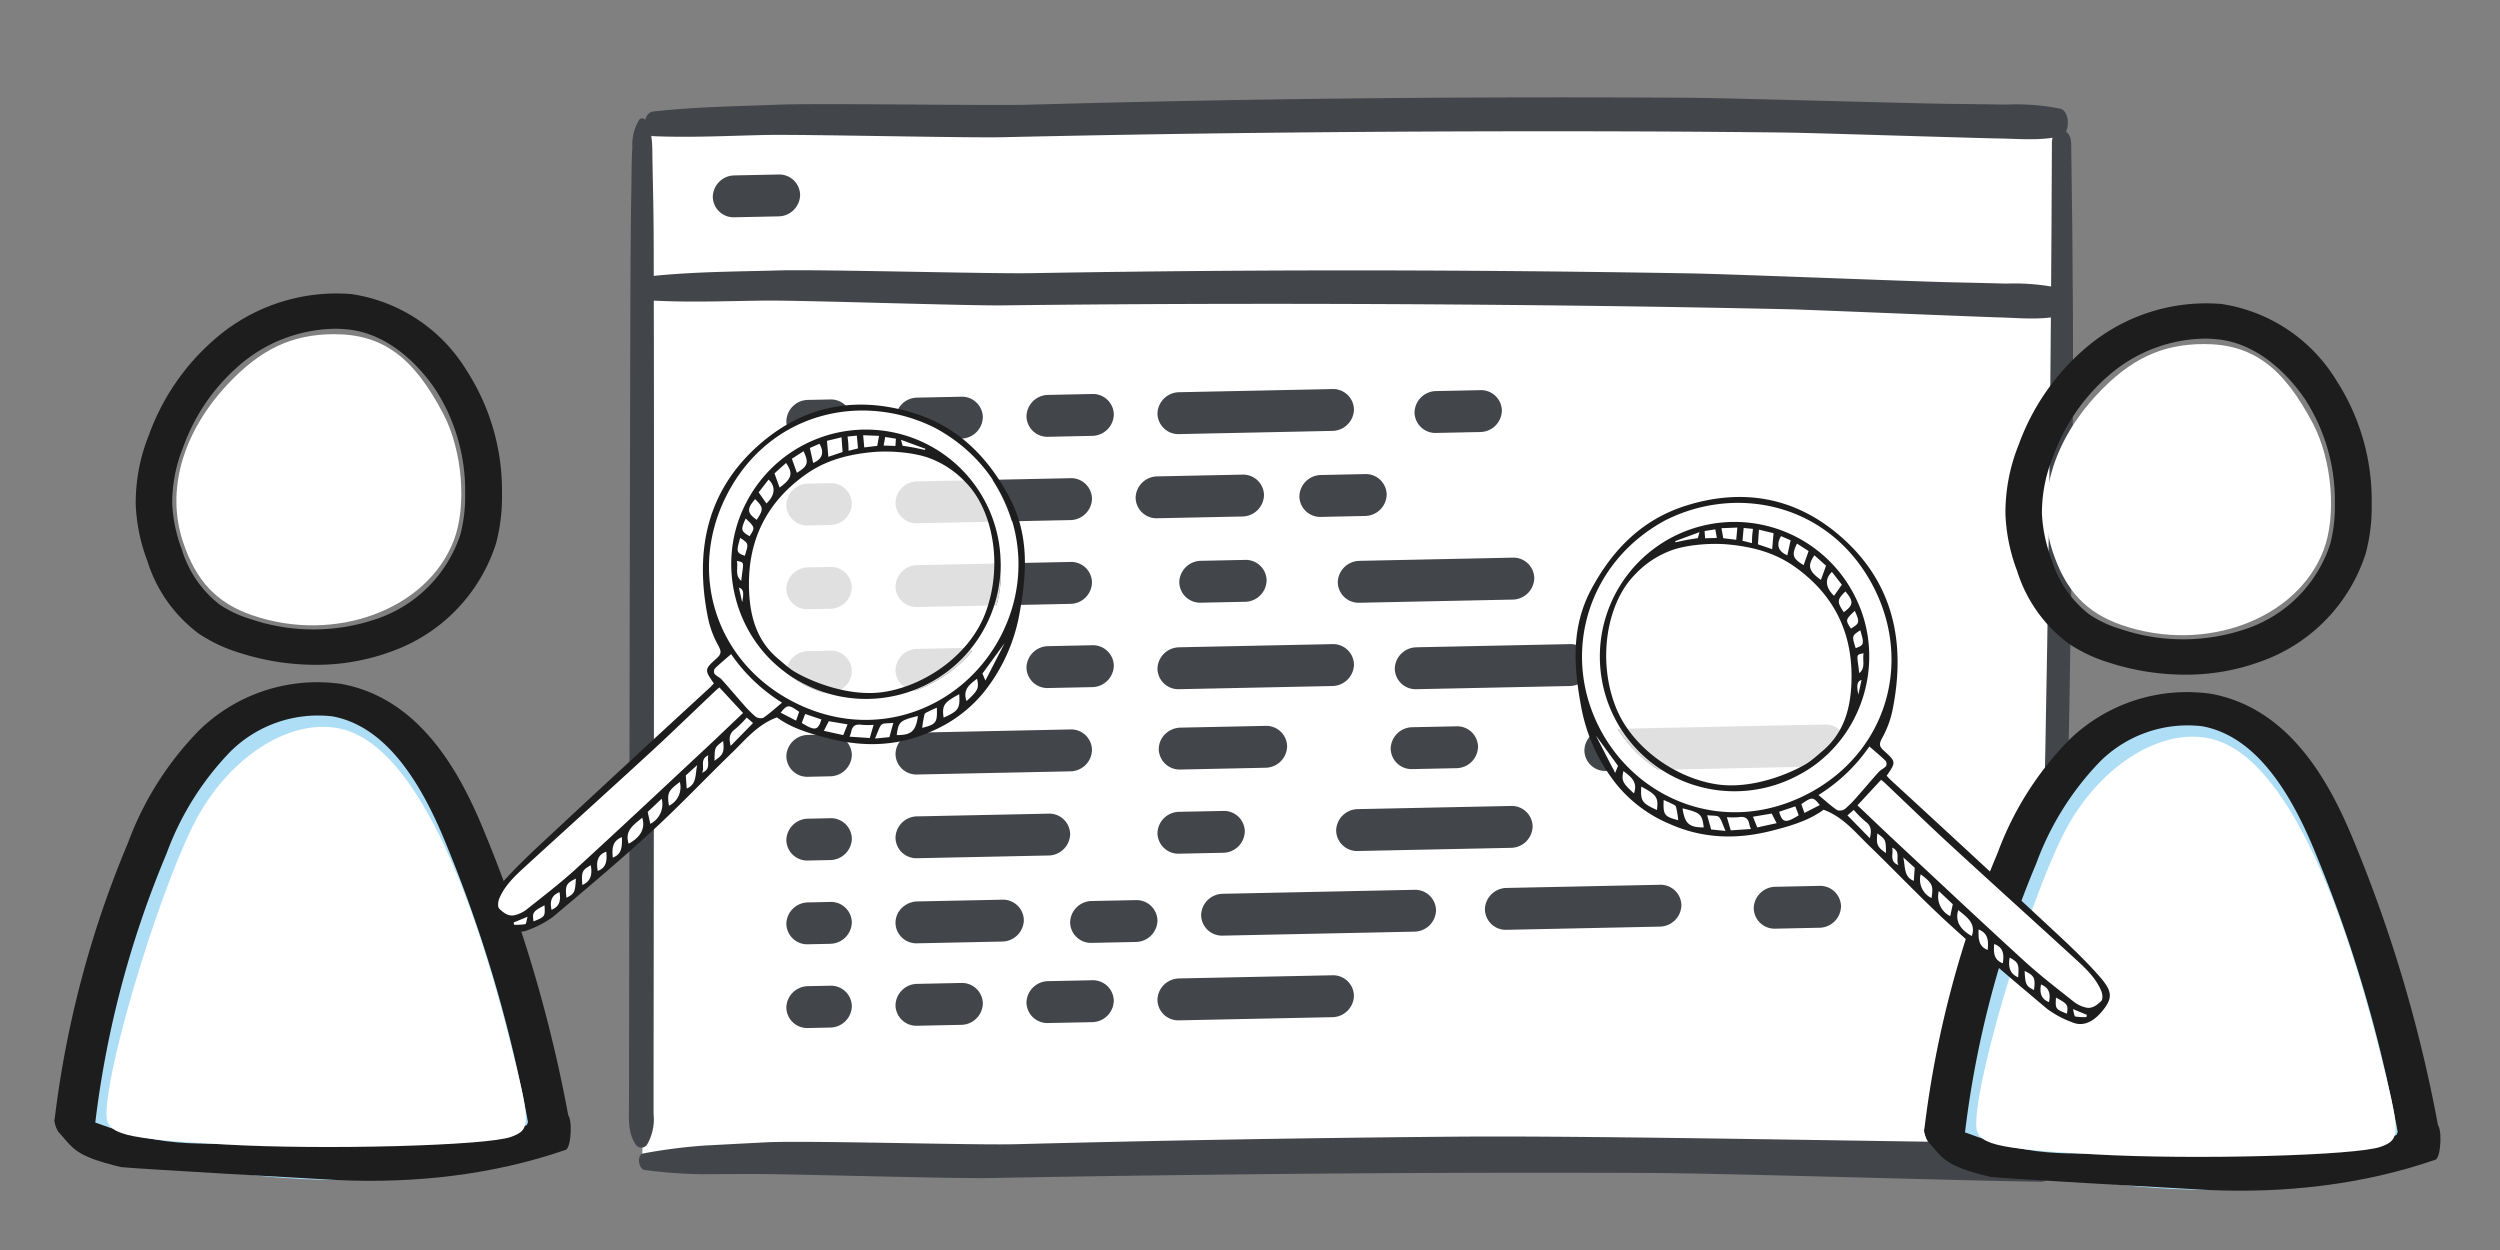 <?xml version="1.0" encoding="UTF-8" standalone="no"?>
<!-- Created with Inkscape (http://www.inkscape.org/) -->

<svg
   width="80mm"
   height="40mm"
   viewBox="0 0 80 40"
   version="1.1"
   id="svg1"
   xml:space="preserve"
   inkscape:version="1.3.2 (091e20e, 2023-11-25, custom)"
   sodipodi:docname="Verschiedene-Perspektiven-weiss.svg"
   xmlns:inkscape="http://www.inkscape.org/namespaces/inkscape"
   xmlns:sodipodi="http://sodipodi.sourceforge.net/DTD/sodipodi-0.dtd"
   xmlns="http://www.w3.org/2000/svg"
   xmlns:svg="http://www.w3.org/2000/svg"><rect x="0" y="0" width="80" height="40" fill="#808080" stroke="none"/><sodipodi:namedview
     id="namedview1"
     pagecolor="#ffffff"
     bordercolor="#666666"
     borderopacity="1.0"
     inkscape:showpageshadow="2"
     inkscape:pageopacity="0.0"
     inkscape:pagecheckerboard="0"
     inkscape:deskcolor="#d1d1d1"
     inkscape:document-units="mm"
     inkscape:zoom="1.9580948"
     inkscape:cx="329.91252"
     inkscape:cy="193.30014"
     inkscape:window-width="2560"
     inkscape:window-height="1334"
     inkscape:window-x="-11"
     inkscape:window-y="-11"
     inkscape:window-maximized="1"
     inkscape:current-layer="layer1" /><defs
     id="defs1"><linearGradient
       id="linear-gradient"
       x1="-0.094"
       y1="0.201"
       x2="0.677"
       y2="0.767"
       gradientUnits="objectBoundingBox"><stop
         offset="0"
         stop-color="#38b6ff"
         id="stop163" /><stop
         offset="1"
         stop-color="#009df8"
         stop-opacity="0"
         id="stop165" /></linearGradient></defs><g
     inkscape:label="Ebene 1"
     inkscape:groupmode="layer"
     id="layer1"><path
       id="Pfad_210351"
       data-name="Pfad 210351"
       d="m 134.285,94.039 c -0.011,0.105 -0.102,0.124 -0.196,0.137 -0.105,0.016 -0.15,-0.048 -0.143,-0.142 A 0.194,0.194 0 0 1 134.155,93.848 c 0.077,0.005 0.132,0.081 0.129,0.192"
       fill="#ff7b2c"
       style="stroke-width:0.384" /><g
       id="g2"><path
         id="Pfad_48713"
         data-name="Pfad 48713"
         d="m 20.648,4.262 c -0.05,1.66 -0.038,30.931 -0.096,32.835 15.15,0.043 30.16,0.017 45.263,-0.047 0,-1.717 -0.039,-31.656 -0.039,-33.051 z"
         fill="#ffffff"
         style="stroke-width:0.265" /><path
         id="Pfad_48714"
         data-name="Pfad 48714"
         d="m 20.648,4.041 c -0.05,0.272 -0.038,5.065 -0.096,5.376 15.15,0.007 30.16,0.003 45.263,-0.008 0,-0.281 -0.039,-5.183 -0.039,-5.412 z"
         fill="#b9ddf5"
         style="stroke-width:0.265;fill:#ffffff;fill-opacity:1" /><path
         id="Pfad_48716"
         data-name="Pfad 48716"
         d="m 20.905,9.619 c 1.183,0.062 2.365,0.014 3.547,0 1.182,-0.014 6.436,0.166 7.618,0.153 q 3.516,-0.042 7.033,-0.048 7.066,-0.013 14.135,0.096 1.997,0.033 3.995,0.076 c 0.655,0.015 6.059,0.243 6.714,0.26 0.664,0.017 1.335,0.094 1.989,-0.05 0.307,-0.067 0.316,-0.794 0,-0.881 A 7.137,7.137 0 0 0 64.202,9.075 Q 63.314,9.052 62.426,9.033 C 61.243,9.007 55.31,8.769 54.127,8.749 q -3.519,-0.061 -7.038,-0.084 -7.068,-0.046 -14.132,0.077 c -1.331,0.021 -6.731,-0.126 -8.062,-0.088 -1.33,0.038 -2.665,0.039 -3.99,0.176 -0.353,0.037 -0.37,0.767 0,0.789"
         fill="#42454a"
         style="stroke-width:0.265" /><path
         id="Pfad_48715"
         data-name="Pfad 48715"
         d="m 20.908,4.358 c 1.183,0.049 2.365,-0.011 3.547,-0.038 1.182,-0.027 6.437,0.097 7.62,0.071 q 3.516,-0.079 7.032,-0.125 7.064,-0.089 14.135,-0.057 1.997,0.011 3.995,0.034 c 0.655,0.008 6.062,0.178 6.717,0.188 0.664,0.01 1.336,0.079 1.988,-0.071 0.307,-0.071 0.307,-0.798 -0.009,-0.881 A 7.134,7.134 0 0 0 64.196,3.347 Q 63.308,3.333 62.42,3.324 C 61.237,3.311 55.303,3.137 54.118,3.129 q -3.519,-0.022 -7.038,-0.007 -7.068,0.029 -14.131,0.228 c -1.33,0.036 -6.732,-0.053 -8.062,0 -1.33,0.053 -2.665,0.068 -3.988,0.219 -0.352,0.04 -0.363,0.773 0.009,0.789"
         fill="#42454a"
         style="stroke-width:0.265" /><path
         id="Pfad_48718"
         data-name="Pfad 48718"
         d="M 65.661,4.561 C 65.637,11.041 65.535,23.22 65.299,29.683 q -0.1,2.733 -0.229,5.462 c -0.034,0.714 0.764,0.747 0.796,0.036 0.293,-6.45 0.495,-18.629 0.468,-25.108 q -0.013,-2.741 -0.056,-5.484 c -0.009,-0.556 -0.615,-0.586 -0.617,-0.026"
         fill="#42454a"
         style="stroke-width:0.265" /><path
         id="Pfad_48717"
         data-name="Pfad 48717"
         d="m 20.449,3.841 a 1.543,1.543 0 0 0 -0.214,0.868 c -0.029,0.48 -0.024,0.97 -0.033,1.453 -0.018,0.877 -0.02,1.756 -0.026,2.635 -0.01,1.786 -0.023,9.39 -0.026,11.176 q -0.008,5.408 -0.016,10.816 -0.002,1.498 -0.004,2.999 0,0.727 -0.002,1.455 c 0,0.49 -0.053,0.976 0.205,1.366 a 0.216,0.216 0 0 0 0.373,0.017 1.604,1.604 0 0 0 0.208,-0.984 q 0,-0.727 0.001,-1.455 0.001,-1.319 0.003,-2.636 0.003,-2.682 0.005,-5.362 c 0.005,-3.605 0.009,-13.026 -0.002,-16.631 -0.003,-1 0.003,-2.001 -0.015,-3.001 Q 20.892,5.829 20.878,5.102 C 20.872,4.672 20.889,4.18 20.658,3.851 a 0.121,0.121 0 0 0 -0.209,-0.01"
         fill="#42454a"
         style="stroke-width:0.265" /><path
         id="Pfad_48719"
         data-name="Pfad 48719"
         d="m 20.636,37.442 a 15.816,15.816 0 0 0 1.773,0.132 c 0.57,-0.001 1.14,-0.005 1.709,-0.006 1.161,-0.002 6.392,0.152 7.552,0.13 q 3.513,-0.067 7.028,-0.106 6.966,-0.085 13.935,-0.058 c 2.639,0.01 10.028,0.247 12.669,0.281 0.247,0.004 0.432,-0.258 0.442,-0.599 0.014,-0.44 0,-0.881 -0.005,-1.323 -0.01,-0.73 -0.745,-0.734 -0.796,-0.036 -0.032,0.439 -0.071,0.878 -0.084,1.319 0.147,-0.199 0.295,-0.4 0.442,-0.599 -4.689,-0.034 -14.126,-0.245 -18.813,-0.203 q -7,0.059 -13.996,0.241 c -1.308,0.035 -6.688,-0.126 -7.995,-0.06 q -0.981,0.051 -1.962,0.103 a 17.231,17.231 0 0 0 -1.95,0.252 c -0.223,0.039 -0.155,0.509 0.051,0.531"
         fill="#42454a"
         style="stroke-width:0.265" /><path
         id="Pfad_48720"
         data-name="Pfad 48720"
         d="m 51.399,23.329 6.985,-0.145 a 0.668,0.668 0 0 1 0.699,0.656 0.702,0.702 0 0 1 -0.699,0.685 l -6.985,0.145 a 0.668,0.668 0 0 1 -0.699,-0.656 0.702,0.702 0 0 1 0.699,-0.684"
         fill="#42454a"
         style="stroke-width:0.265" /><path
         id="Pfad_48721"
         data-name="Pfad 48721"
         d="m 39.135,28.601 6.119,-0.127 a 0.668,0.668 0 0 1 0.699,0.655 0.702,0.702 0 0 1 -0.699,0.684 l -6.119,0.127 a 0.668,0.668 0 0 1 -0.699,-0.656 0.702,0.702 0 0 1 0.699,-0.683"
         fill="#42454a"
         style="stroke-width:0.265" /><path
         id="Pfad_48722"
         data-name="Pfad 48722"
         d="m 29.355,18.084 4.89,-0.102 a 0.668,0.668 0 0 1 0.699,0.656 0.702,0.702 0 0 1 -0.699,0.686 l -4.89,0.101 a 0.668,0.668 0 0 1 -0.699,-0.657 0.702,0.702 0 0 1 0.699,-0.684"
         fill="#42454a"
         style="stroke-width:0.265" /><path
         id="Pfad_48723"
         data-name="Pfad 48723"
         d="m 29.355,31.484 1.397,-0.029 a 0.668,0.668 0 0 1 0.699,0.656 0.702,0.702 0 0 1 -0.699,0.684 l -1.397,0.029 a 0.668,0.668 0 0 1 -0.699,-0.656 0.702,0.702 0 0 1 0.699,-0.684"
         fill="#42454a"
         style="stroke-width:0.265" /><path
         id="Pfad_48724"
         data-name="Pfad 48724"
         d="m 33.546,32.737 a 0.668,0.668 0 0 1 -0.699,-0.655 0.702,0.702 0 0 1 0.699,-0.685 l 1.397,-0.029 a 0.668,0.668 0 0 1 0.698,0.656 0.702,0.702 0 0 1 -0.698,0.685 z"
         fill="#42454a"
         style="stroke-width:0.265" /><path
         id="Pfad_48725"
         data-name="Pfad 48725"
         d="M 42.278,16.541 A 0.668,0.668 0 0 1 41.58,15.885 0.702,0.702 0 0 1 42.278,15.2 l 1.397,-0.029 a 0.668,0.668 0 0 1 0.699,0.655 0.702,0.702 0 0 1 -0.698,0.685 z"
         fill="#42454a"
         style="stroke-width:0.265" /><path
         id="Pfad_48726"
         data-name="Pfad 48726"
         d="m 56.818,29.717 a 0.668,0.668 0 0 1 -0.699,-0.655 0.702,0.702 0 0 1 0.699,-0.685 l 1.397,-0.029 a 0.668,0.668 0 0 1 0.698,0.655 0.702,0.702 0 0 1 -0.698,0.685 z"
         fill="#42454a"
         style="stroke-width:0.265" /><path
         id="Pfad_48727"
         data-name="Pfad 48727"
         d="m 29.355,26.124 4.191,-0.087 a 0.668,0.668 0 0 1 0.699,0.655 0.702,0.702 0 0 1 -0.699,0.684 l -4.191,0.087 a 0.668,0.668 0 0 1 -0.699,-0.656 0.702,0.702 0 0 1 0.699,-0.684"
         fill="#42454a"
         style="stroke-width:0.265" /><path
         id="Pfad_48728"
         data-name="Pfad 48728"
         d="m 29.355,23.444 4.89,-0.102 a 0.668,0.668 0 0 1 0.699,0.656 0.702,0.702 0 0 1 -0.699,0.685 l -4.89,0.101 a 0.668,0.668 0 0 1 -0.699,-0.656 0.702,0.702 0 0 1 0.699,-0.684"
         fill="#42454a"
         style="stroke-width:0.265" /><path
         id="Pfad_48729"
         data-name="Pfad 48729"
         d="m 29.355,20.764 1.397,-0.029 a 0.668,0.668 0 0 1 0.699,0.656 0.702,0.702 0 0 1 -0.699,0.684 l -1.397,0.029 a 0.668,0.668 0 0 1 -0.699,-0.656 0.702,0.702 0 0 1 0.699,-0.684"
         fill="#42454a"
         style="stroke-width:0.265" /><path
         id="Pfad_48730"
         data-name="Pfad 48730"
         d="m 45.202,23.271 1.397,-0.029 a 0.668,0.668 0 0 1 0.698,0.655 0.702,0.702 0 0 1 -0.699,0.685 l -1.397,0.029 a 0.668,0.668 0 0 1 -0.699,-0.656 0.702,0.702 0 0 1 0.699,-0.684"
         fill="#42454a"
         style="stroke-width:0.265" /><path
         id="Pfad_48731"
         data-name="Pfad 48731"
         d="m 34.943,21.988 -1.397,0.029 a 0.668,0.668 0 0 1 -0.699,-0.656 0.702,0.702 0 0 1 0.699,-0.684 l 1.397,-0.029 a 0.668,0.668 0 0 1 0.699,0.655 0.702,0.702 0 0 1 -0.699,0.685"
         fill="#42454a"
         style="stroke-width:0.265" /><path
         id="Pfad_48732"
         data-name="Pfad 48732"
         d="m 39.833,19.257 -1.397,0.029 a 0.668,0.668 0 0 1 -0.699,-0.656 0.702,0.702 0 0 1 0.699,-0.684 l 1.397,-0.029 v 0 a 0.668,0.668 0 0 1 0.699,0.656 0.702,0.702 0 0 1 -0.699,0.685"
         fill="#42454a"
         style="stroke-width:0.265" /><path
         id="Pfad_48733"
         data-name="Pfad 48733"
         d="m 39.135,25.95 a 0.668,0.668 0 0 1 0.699,0.655 0.702,0.702 0 0 1 -0.699,0.684 l -1.397,0.029 a 0.668,0.668 0 0 1 -0.699,-0.654 0.702,0.702 0 0 1 0.699,-0.686 z"
         fill="#42454a"
         style="stroke-width:0.265" /><path
         id="Pfad_48734"
         data-name="Pfad 48734"
         d="m 36.34,28.804 a 0.668,0.668 0 0 1 0.699,0.655 0.702,0.702 0 0 1 -0.699,0.684 l -1.397,0.029 a 0.668,0.668 0 0 1 -0.699,-0.654 0.702,0.702 0 0 1 0.699,-0.686 z"
         fill="#42454a"
         style="stroke-width:0.265" /><path
         id="Pfad_48735"
         data-name="Pfad 48735"
         d="m 37.081,23.969 a 0.67,0.67 0 0 1 0.204,-0.478 0.729,0.729 0 0 1 0.494,-0.207 l 2.71,-0.056 a 0.668,0.668 0 0 1 0.699,0.656 0.702,0.702 0 0 1 -0.699,0.684 l -2.71,0.057 a 0.668,0.668 0 0 1 -0.699,-0.655"
         fill="#42454a"
         style="stroke-width:0.265" /><path
         id="Pfad_48736"
         data-name="Pfad 48736"
         d="m 28.656,29.531 a 0.67,0.67 0 0 1 0.204,-0.478 0.73,0.73 0 0 1 0.494,-0.207 l 2.71,-0.056 a 0.668,0.668 0 0 1 0.699,0.656 0.702,0.702 0 0 1 -0.699,0.684 l -2.71,0.056 a 0.668,0.668 0 0 1 -0.699,-0.655 z"
         fill="#42454a"
         style="stroke-width:0.265" /><path
         id="Pfad_48737"
         data-name="Pfad 48737"
         d="m 53.105,29.652 -4.889,0.102 a 0.668,0.668 0 0 1 -0.699,-0.656 0.702,0.702 0 0 1 0.699,-0.684 l 4.89,-0.101 a 0.668,0.668 0 0 1 0.699,0.655 0.702,0.702 0 0 1 -0.699,0.684"
         fill="#42454a"
         style="stroke-width:0.265" /><path
         id="Pfad_48738"
         data-name="Pfad 48738"
         d="m 37.737,31.31 4.89,-0.101 a 0.668,0.668 0 0 1 0.699,0.656 0.702,0.702 0 0 1 -0.699,0.685 l -4.89,0.101 a 0.668,0.668 0 0 1 -0.699,-0.656 0.702,0.702 0 0 1 0.699,-0.684"
         fill="#42454a"
         style="stroke-width:0.265" /><path
         id="Pfad_48739"
         data-name="Pfad 48739"
         d="m 37.738,20.713 4.89,-0.101 a 0.668,0.668 0 0 1 0.699,0.656 0.702,0.702 0 0 1 -0.699,0.685 l -4.89,0.101 a 0.668,0.668 0 0 1 -0.699,-0.656 0.702,0.702 0 0 1 0.699,-0.684"
         fill="#42454a"
         style="stroke-width:0.265" /><path
         id="Pfad_48740"
         data-name="Pfad 48740"
         d="m 45.332,20.713 4.89,-0.101 a 0.668,0.668 0 0 1 0.699,0.656 0.702,0.702 0 0 1 -0.699,0.685 l -4.89,0.101 a 0.668,0.668 0 0 1 -0.699,-0.656 0.702,0.702 0 0 1 0.699,-0.684"
         fill="#42454a"
         style="stroke-width:0.265" /><path
         id="Pfad_48741"
         data-name="Pfad 48741"
         d="M 43.456,27.232 A 0.668,0.668 0 0 1 42.757,26.577 0.702,0.702 0 0 1 43.456,25.892 l 4.889,-0.101 a 0.668,0.668 0 0 1 0.699,0.656 0.702,0.702 0 0 1 -0.698,0.684 z"
         fill="#42454a"
         style="stroke-width:0.265" /><path
         id="Pfad_48742"
         data-name="Pfad 48742"
         d="m 26.561,32.882 -0.699,0.015 a 0.668,0.668 0 0 1 -0.699,-0.655 0.702,0.702 0 0 1 0.699,-0.685 l 0.699,-0.014 a 0.668,0.668 0 0 1 0.698,0.655 0.702,0.702 0 0 1 -0.699,0.684"
         fill="#42454a"
         style="stroke-width:0.265" /><path
         id="Pfad_48743"
         data-name="Pfad 48743"
         d="m 26.561,30.202 -0.699,0.015 a 0.668,0.668 0 0 1 -0.699,-0.656 0.702,0.702 0 0 1 0.699,-0.684 l 0.699,-0.015 a 0.668,0.668 0 0 1 0.698,0.655 0.702,0.702 0 0 1 -0.699,0.684"
         fill="#42454a"
         style="stroke-width:0.265" /><path
         id="Pfad_48744"
         data-name="Pfad 48744"
         d="m 26.561,27.522 -0.699,0.015 a 0.668,0.668 0 0 1 -0.699,-0.655 0.702,0.702 0 0 1 0.699,-0.684 l 0.699,-0.015 a 0.668,0.668 0 0 1 0.698,0.655 0.702,0.702 0 0 1 -0.699,0.684"
         fill="#42454a"
         style="stroke-width:0.265" /><path
         id="Pfad_48745"
         data-name="Pfad 48745"
         d="m 26.561,24.842 -0.699,0.015 a 0.668,0.668 0 0 1 -0.699,-0.655 0.702,0.702 0 0 1 0.699,-0.685 l 0.699,-0.014 a 0.668,0.668 0 0 1 0.698,0.655 0.702,0.702 0 0 1 -0.699,0.684"
         fill="#42454a"
         style="stroke-width:0.265" /><path
         id="Pfad_48746"
         data-name="Pfad 48746"
         d="m 26.561,22.162 -0.699,0.014 a 0.668,0.668 0 0 1 -0.699,-0.656 0.702,0.702 0 0 1 0.699,-0.684 l 0.699,-0.015 a 0.668,0.668 0 0 1 0.698,0.656 0.702,0.702 0 0 1 -0.699,0.685"
         fill="#42454a"
         style="stroke-width:0.265" /><path
         id="Pfad_48747"
         data-name="Pfad 48747"
         d="m 26.561,19.481 -0.699,0.014 a 0.668,0.668 0 0 1 -0.699,-0.655 0.702,0.702 0 0 1 0.699,-0.684 l 0.699,-0.014 a 0.668,0.668 0 0 1 0.698,0.655 0.702,0.702 0 0 1 -0.699,0.684"
         fill="#42454a"
         style="stroke-width:0.265" /><path
         id="Pfad_48748"
         data-name="Pfad 48748"
         d="m 29.355,15.404 4.89,-0.102 a 0.668,0.668 0 0 1 0.699,0.656 0.702,0.702 0 0 1 -0.699,0.685 l -4.89,0.101 a 0.668,0.668 0 0 1 -0.699,-0.656 0.702,0.702 0 0 1 0.699,-0.684"
         fill="#42454a"
         style="stroke-width:0.265" /><path
         id="Pfad_48749"
         data-name="Pfad 48749"
         d="m 43.508,17.947 4.89,-0.102 a 0.668,0.668 0 0 1 0.699,0.656 0.702,0.702 0 0 1 -0.699,0.686 l -4.89,0.101 a 0.668,0.668 0 0 1 -0.699,-0.656 0.702,0.702 0 0 1 0.699,-0.684"
         fill="#42454a"
         style="stroke-width:0.265" /><path
         id="Pfad_48750"
         data-name="Pfad 48750"
         d="m 29.355,12.724 1.397,-0.029 a 0.668,0.668 0 0 1 0.699,0.655 0.702,0.702 0 0 1 -0.699,0.685 l -1.397,0.029 a 0.668,0.668 0 0 1 -0.699,-0.656 0.702,0.702 0 0 1 0.699,-0.684"
         fill="#42454a"
         style="stroke-width:0.265" /><path
         id="Pfad_48751"
         data-name="Pfad 48751"
         d="m 34.943,13.948 -1.397,0.029 a 0.668,0.668 0 0 1 -0.699,-0.656 0.702,0.702 0 0 1 0.699,-0.684 l 1.397,-0.029 a 0.668,0.668 0 0 1 0.699,0.655 0.702,0.702 0 0 1 -0.699,0.685"
         fill="#42454a"
         style="stroke-width:0.265" /><path
         id="Pfad_48752"
         data-name="Pfad 48752"
         d="m 47.361,13.825 -1.397,0.029 a 0.668,0.668 0 0 1 -0.699,-0.656 0.702,0.702 0 0 1 0.699,-0.684 l 1.397,-0.029 a 0.668,0.668 0 0 1 0.699,0.655 0.702,0.702 0 0 1 -0.699,0.685"
         fill="#42454a"
         style="stroke-width:0.265" /><path
         id="Pfad_48753"
         data-name="Pfad 48753"
         d="m 37.039,16.584 a 0.668,0.668 0 0 1 -0.699,-0.656 0.702,0.702 0 0 1 0.699,-0.684 l 2.712,-0.056 a 0.668,0.668 0 0 1 0.697,0.655 0.702,0.702 0 0 1 -0.697,0.685 z"
         fill="#42454a"
         style="stroke-width:0.265" /><path
         id="Pfad_48754"
         data-name="Pfad 48754"
         d="m 42.627,13.789 -4.889,0.102 a 0.668,0.668 0 0 1 -0.699,-0.656 0.702,0.702 0 0 1 0.699,-0.684 l 4.89,-0.101 a 0.668,0.668 0 0 1 0.699,0.655 0.702,0.702 0 0 1 -0.699,0.684"
         fill="#42454a"
         style="stroke-width:0.265" /><path
         id="Pfad_48755"
         data-name="Pfad 48755"
         d="m 26.561,16.802 -0.699,0.014 a 0.668,0.668 0 0 1 -0.699,-0.655 0.702,0.702 0 0 1 0.699,-0.685 l 0.699,-0.015 a 0.668,0.668 0 0 1 0.698,0.656 0.702,0.702 0 0 1 -0.699,0.684"
         fill="#42454a"
         style="stroke-width:0.265" /><path
         id="Pfad_48756"
         data-name="Pfad 48756"
         d="m 26.561,14.122 -0.699,0.014 a 0.668,0.668 0 0 1 -0.699,-0.655 0.702,0.702 0 0 1 0.699,-0.684 l 0.699,-0.014 a 0.668,0.668 0 0 1 0.698,0.655 0.702,0.702 0 0 1 -0.699,0.685"
         fill="#42454a"
         style="stroke-width:0.265" /><path
         id="Pfad_48757"
         data-name="Pfad 48757"
         d="m 23.508,5.613 1.397,-0.029 a 0.668,0.668 0 0 1 0.699,0.656 0.702,0.702 0 0 1 -0.699,0.684 l -1.397,0.029 a 0.668,0.668 0 0 1 -0.699,-0.656 0.702,0.702 0 0 1 0.699,-0.684"
         fill="#42454a"
         style="stroke-width:0.265" /><g
         id="g3-5"
         transform="matrix(0.829,0,0,0.829,-44.584,-118.443)"><g
           id="Gruppe_24121-8-8"
           data-name="Gruppe 24121"
           transform="matrix(0.705,0,0,0.705,128.817,170.342)"><path
             id="Pfad_49796-5-7"
             data-name="Pfad 49796"
             d="m 69.064,426.017 a 34.562,34.562 0 0 0 7.882,-0.885 28.069,28.069 0 0 0 3.068,-0.887 102.47,102.47 0 0 0 -5.02,-17.849 c -1.038,-2.733 -2.679,-5.828 -6.007,-6.466 a 7.563,7.563 0 0 0 -6.163,1.858 14.082,14.082 0 0 0 -3.339,4.98 60,60 0 0 0 -4.885,16.876 47.633,47.633 0 0 0 14.464,2.373 z"
             transform="translate(-54.598,-399.825)"
             fill="#aedef6" /></g><path
           id="Pfad_49797-2-6"
           data-name="Pfad 49797"
           d="m 147.07,187.447 a 0.82,0.82 0 0 1 -0.718,-0.372 0.533,0.533 0 0 1 -0.018,-0.505 53.486,53.486 0 0 0 -3.27,-10.998 c -1.185,-2.825 -2.584,-4.35 -4.277,-4.664 a 4.798,4.798 0 0 0 -3.948,1.367 11.191,11.191 0 0 0 -2.458,3.932 38.656,38.656 0 0 0 -2.75,10.379 0.771,0.771 0 0 1 -0.864,0.576 0.692,0.692 0 0 1 -0.705,-0.7 39.682,39.682 0 0 1 2.831,-10.67 12.258,12.258 0 0 1 2.758,-4.356 6.528,6.528 0 0 1 5.494,-1.777 c 3.022,0.564 4.54,3.407 5.419,5.499 a 54.785,54.785 0 0 1 3.391,11.517 0.624,0.624 0 0 1 -0.442,0.67 l -0.11,0.043 a 0.951,0.951 0 0 1 -0.334,0.059 z"
           fill="#1d1d1d"
           style="stroke-width:0.705" /><g
           id="Gruppe_24123-1-9"
           data-name="Gruppe 24123"
           transform="matrix(0.705,0,0,0.705,131.19,154.577)"><path
             id="Pfad_49798-7-0"
             data-name="Pfad 49798"
             d="m 65.916,410.282 a 13.54,13.54 0 0 1 -4.174,-0.667 8.357,8.357 0 0 1 -2.208,-1.045 7.861,7.861 0 0 1 -2.808,-3.975 9.781,9.781 0 0 1 -0.638,-3.106 9.964,9.964 0 0 1 0.731,-3.81 12.563,12.563 0 0 1 4.066,-5.613 10.134,10.134 0 0 1 7.014,-2.082 v 0 a 8.912,8.912 0 0 1 6.3,4.172 12.121,12.121 0 0 1 1.943,6.783 9.882,9.882 0 0 1 -0.326,2.7 9.267,9.267 0 0 1 -5.69,5.9 11.851,11.851 0 0 1 -4.21,0.743 z m 1.1,-18.4 a 8.2,8.2 0 0 0 -4.9,1.71 10.638,10.638 0 0 0 -3.421,4.753 8.189,8.189 0 0 0 -0.609,3.1 8.05,8.05 0 0 0 0.525,2.514 6.016,6.016 0 0 0 2.088,3.038 6.264,6.264 0 0 0 1.679,0.781 10.678,10.678 0 0 0 7,-0.043 7.278,7.278 0 0 0 4.491,-4.6 8.17,8.17 0 0 0 0.256,-2.192 10.221,10.221 0 0 0 -1.62,-5.724 c -0.613,-0.912 -2.31,-3.054 -4.821,-3.3 v 0 a 6.733,6.733 0 0 0 -0.666,-0.037 z"
             transform="translate(-56.086,-389.941)"
             fill="#1d1d1d" /></g><path
           id="Pfad_109831-5-61"
           data-name="Pfad 109831"
           d="m 129.633,186.587 c 2.917,1.096 4.14,0.75 7.211,0.805 1.396,0.063 5.717,0.024 6.913,-0.07 1.772,-0.027 2.855,-1.033 4.092,-1.029 0.205,0.049 0.169,1.231 -0.053,1.345 -2.863,0.989 -5.878,1.299 -8.781,1.171 -0.786,-0.039 -7.581,-0.425 -8.38,-0.501 -1.862,-0.443 -1.845,-0.736 -2.44,-1.376 -0.055,-0.079 -0.163,-0.383 -0.132,-0.468"
           fill="#1d1d1d"
           style="stroke-width:0.577"
           sodipodi:nodetypes="ccccccccc" /><path
           style="fill:#ffffff;fill-opacity:1;stroke-width:0"
           d="m 135.695,167.007 c -1.377,-0.474 -2.175,-1.32 -2.68,-2.841 -0.655,-1.972 -0.021,-4.209 1.721,-6.072 1.273,-1.361 2.497,-1.938 4.116,-1.938 1.867,0 3.062,0.874 4.216,3.082 0.734,1.404 0.911,3.545 0.404,4.873 -1.02,2.671 -4.579,3.996 -7.777,2.895 z"
           id="path1-9-7-1" /><path
           style="fill:#ffffff;stroke-width:3.339"
           d="m 508.147,707.307 c -14.994,-0.846 -17.372,-1.456 -17.342,-4.447 0.08,-7.865 8.619,-35.365 13.644,-43.939 5.382,-9.184 14.451,-14.214 21.457,-11.902 8.71,2.874 16.878,18.432 23.599,44.948 3.132,12.355 3.146,13.143 0.263,14.215 -3.48,1.294 -27.234,1.936 -41.622,1.124 z"
           id="path2-8"
           transform="scale(0.265)" /></g><g
         id="g3-5-0"
         transform="matrix(0.829,0,0,0.829,-104.415,-118.759)"><g
           id="Gruppe_24121-8-8-7"
           data-name="Gruppe 24121"
           transform="matrix(0.705,0,0,0.705,128.817,170.342)"><path
             id="Pfad_49796-5-7-5"
             data-name="Pfad 49796"
             d="m 69.064,426.017 a 34.562,34.562 0 0 0 7.882,-0.885 28.069,28.069 0 0 0 3.068,-0.887 102.47,102.47 0 0 0 -5.02,-17.849 c -1.038,-2.733 -2.679,-5.828 -6.007,-6.466 a 7.563,7.563 0 0 0 -6.163,1.858 14.082,14.082 0 0 0 -3.339,4.98 60,60 0 0 0 -4.885,16.876 47.633,47.633 0 0 0 14.464,2.373 z"
             transform="translate(-54.598,-399.825)"
             fill="#aedef6" /></g><path
           id="Pfad_49797-2-6-0"
           data-name="Pfad 49797"
           d="m 147.07,187.447 a 0.82,0.82 0 0 1 -0.718,-0.372 0.533,0.533 0 0 1 -0.018,-0.505 53.486,53.486 0 0 0 -3.27,-10.998 c -1.185,-2.825 -2.584,-4.35 -4.277,-4.664 a 4.798,4.798 0 0 0 -3.948,1.367 11.191,11.191 0 0 0 -2.458,3.932 38.656,38.656 0 0 0 -2.75,10.379 0.771,0.771 0 0 1 -0.864,0.576 0.692,0.692 0 0 1 -0.705,-0.7 39.682,39.682 0 0 1 2.831,-10.67 12.258,12.258 0 0 1 2.758,-4.356 6.528,6.528 0 0 1 5.494,-1.777 c 3.022,0.564 4.54,3.407 5.419,5.499 a 54.785,54.785 0 0 1 3.391,11.517 0.624,0.624 0 0 1 -0.442,0.67 l -0.11,0.043 a 0.951,0.951 0 0 1 -0.334,0.059 z"
           fill="#1d1d1d"
           style="stroke-width:0.705" /><g
           id="Gruppe_24123-1-9-4"
           data-name="Gruppe 24123"
           transform="matrix(0.705,0,0,0.705,131.19,154.577)"><path
             id="Pfad_49798-7-0-0"
             data-name="Pfad 49798"
             d="m 65.916,410.282 a 13.54,13.54 0 0 1 -4.174,-0.667 8.357,8.357 0 0 1 -2.208,-1.045 7.861,7.861 0 0 1 -2.808,-3.975 9.781,9.781 0 0 1 -0.638,-3.106 9.964,9.964 0 0 1 0.731,-3.81 12.563,12.563 0 0 1 4.066,-5.613 10.134,10.134 0 0 1 7.014,-2.082 v 0 a 8.912,8.912 0 0 1 6.3,4.172 12.121,12.121 0 0 1 1.943,6.783 9.882,9.882 0 0 1 -0.326,2.7 9.267,9.267 0 0 1 -5.69,5.9 11.851,11.851 0 0 1 -4.21,0.743 z m 1.1,-18.4 a 8.2,8.2 0 0 0 -4.9,1.71 10.638,10.638 0 0 0 -3.421,4.753 8.189,8.189 0 0 0 -0.609,3.1 8.05,8.05 0 0 0 0.525,2.514 6.016,6.016 0 0 0 2.088,3.038 6.264,6.264 0 0 0 1.679,0.781 10.678,10.678 0 0 0 7,-0.043 7.278,7.278 0 0 0 4.491,-4.6 8.17,8.17 0 0 0 0.256,-2.192 10.221,10.221 0 0 0 -1.62,-5.724 c -0.613,-0.912 -2.31,-3.054 -4.821,-3.3 v 0 a 6.733,6.733 0 0 0 -0.666,-0.037 z"
             transform="translate(-56.086,-389.941)"
             fill="#1d1d1d" /></g><path
           id="Pfad_109831-5-61-5"
           data-name="Pfad 109831"
           d="m 129.633,186.587 c 2.917,1.096 4.14,0.75 7.211,0.805 1.396,0.063 5.717,0.024 6.913,-0.07 1.772,-0.027 2.855,-1.033 4.092,-1.029 0.205,0.049 0.169,1.231 -0.053,1.345 -2.863,0.989 -5.878,1.299 -8.781,1.171 -0.786,-0.039 -7.581,-0.425 -8.38,-0.501 -1.862,-0.443 -1.845,-0.736 -2.44,-1.376 -0.055,-0.079 -0.163,-0.383 -0.132,-0.468"
           fill="#1d1d1d"
           style="stroke-width:0.577"
           sodipodi:nodetypes="ccccccccc" /><path
           style="fill:#ffffff;fill-opacity:1;stroke-width:0"
           d="m 135.695,167.007 c -1.377,-0.474 -2.175,-1.32 -2.68,-2.841 -0.655,-1.972 -0.021,-4.209 1.721,-6.072 1.273,-1.361 2.497,-1.938 4.116,-1.938 1.867,0 3.062,0.874 4.216,3.082 0.734,1.404 0.911,3.545 0.404,4.873 -1.02,2.671 -4.579,3.996 -7.777,2.895 z"
           id="path1-9-7-1-1" /><path
           style="fill:#ffffff;stroke-width:3.339"
           d="m 508.147,707.307 c -14.994,-0.846 -17.372,-1.456 -17.342,-4.447 0.08,-7.865 8.619,-35.365 13.644,-43.939 5.382,-9.184 14.451,-14.214 21.457,-11.902 8.71,2.874 16.878,18.432 23.599,44.948 3.132,12.355 3.146,13.143 0.263,14.215 -3.48,1.294 -27.234,1.936 -41.622,1.124 z"
           id="path2-8-5"
           transform="scale(0.265)" /></g><g
         id="Gruppe_93575"
         data-name="Gruppe 93575"
         transform="matrix(0.12,0,0,0.12,50.419,15.903)"><path
           id="Pfad_337419"
           data-name="Pfad 337419"
           d="M 1.393,68.713 A 5.232,5.232 0 0 1 0.537,62.936 C 2.128,59.674 8.883,49.456 12.521,45.818 16.159,42.18 37.555,18.643 39.482,16.5 41.409,14.357 52.749,1.525 55.1,0.24 c 2.351,-1.285 4.066,3 4.066,3 0,0 -8.558,7.275 -10.056,9.2 C 47.612,14.365 30.5,32.979 27.284,36.83 24.068,40.681 11.451,54.8 8.027,58.87 4.603,62.94 1.18,66.57 1.394,68.713"
           transform="rotate(-90,104.625,35.025)"
           fill="#ffffff" /><path
           id="Pfad_337420"
           data-name="Pfad 337420"
           d="M 5.349,0 0,6.205 c 0,0 1.353,3.215 2.388,4.175 1.035,0.96 9.38,8.877 10.451,9.733 1.071,0.856 6.419,-5.136 6.419,-5.136 z"
           transform="rotate(-90,74.091,10.456)"
           fill="#ffffff" /><path
           id="Differenzmenge_10"
           data-name="Differenzmenge 10"
           d="m 41.646,89.139 a 39.053,39.053 0 0 1 -16.211,-3.5 40.875,40.875 0 0 1 -7.074,-4.109 42.707,42.707 0 0 1 -6.161,-5.445 44.386,44.386 0 0 1 -5.085,-6.6 45.639,45.639 0 0 1 -3.84,-7.571 47.618,47.618 0 0 1 0,-34.7 45.636,45.636 0 0 1 3.84,-7.571 44.382,44.382 0 0 1 5.085,-6.6 42.705,42.705 0 0 1 6.164,-5.442 40.877,40.877 0 0 1 7.072,-4.101 39.265,39.265 0 0 1 32.421,0 40.882,40.882 0 0 1 7.074,4.109 42.7,42.7 0 0 1 6.163,5.442 44.38,44.38 0 0 1 5.086,6.6 45.656,45.656 0 0 1 3.84,7.571 47.618,47.618 0 0 1 0,34.7 45.658,45.658 0 0 1 -3.84,7.571 44.38,44.38 0 0 1 -5.086,6.6 42.7,42.7 0 0 1 -6.163,5.442 40.88,40.88 0 0 1 -7.074,4.109 39.053,39.053 0 0 1 -16.211,3.495 z M 32.577,11.108 c -6.938,0 -12.279,1.7 -15.874,5.039 a 36.805,36.805 0 0 0 -5.6,6.561 A 34.292,34.292 0 0 0 7.536,29.722 37.855,37.855 0 0 0 5.649,37 47.354,47.354 0 0 0 5.1,44.342 a 31.239,31.239 0 0 0 2.825,13.016 32.8,32.8 0 0 0 3.314,5.68 34.337,34.337 0 0 0 4.39,4.949 35.776,35.776 0 0 0 5.32,4.083 36.885,36.885 0 0 0 6.106,3.083 38.049,38.049 0 0 0 13.993,2.628 36.069,36.069 0 0 0 13.558,-2.5 29.5,29.5 0 0 0 10.174,-6.77 29.009,29.009 0 0 0 8.111,-21.222 41.654,41.654 0 0 0 -1.73,-11.139 33.418,33.418 0 0 0 -4.245,-8.913 35.885,35.885 0 0 0 -6.3,-7.026 48.692,48.692 0 0 0 -7.9,-5.478 78.014,78.014 0 0 0 -9.2,-2.445 56.346,56.346 0 0 0 -10.939,-1.18 z"
           transform="translate(1.312,0.759)"
           fill="#ffffff"
           stroke="rgba(0,0,0,0)"
           stroke-width="1" /><path
           id="Pfad_337426"
           data-name="Pfad 337426"
           d="M 0,35.948 C 0,16.094 14.972,0 33.441,0 c 9.751,0 19.834,2.617 28.194,11.6 8.36,8.983 4.478,26.823 1.415,36.016 C 56.627,59.008 46.98,67.364 30.493,67.791 14.006,68.218 0,55.8 0,35.948"
           transform="rotate(-90,42.476,36.065)"
           fill="#ffffff"
           opacity="0.833" /><path
           id="Pfad_337422"
           data-name="Pfad 337422"
           d="M 53.783,0.389 Q 39.041,15.11 24.573,30.144 C 16.7,38.338 8.15,46.48 1.8,55.977 c -1.73,2.6 -3.479,9.462 1.249,11.183 2,0.736 4.179,-0.677 5.564,-1.926 2.108,-1.914 3.1,-3.14 5.135,-5.136 C 30.338,43.807 43.415,24.867 61.1,9.672 A 1.154,1.154 0 0 0 61.547,8.714 1.362,1.362 0 0 0 61.365,7.2 L 55.69,0.4 A 1.353,1.353 0 0 0 53.783,0.389"
           transform="rotate(-90,105.481,31.332)"
           fill="#ffffff" /><path
           id="Pfad_337423"
           data-name="Pfad 337423"
           d="m 66.207,82.953 c 3.631,2.5 3.7,2.558 6.719,-0.781 1.19,-1.316 1.906,-1.217 3.425,-0.38 a 26.15,26.15 0 0 0 7.374,2.727 c 18.107,3.643 34.325,0.234 46.69,-14.291 10.039,-11.792 12.49,-25.567 7.94,-40.41 C 134.732,18 126.77,10.008 116.007,4.218 105.693,-1.322 95.086,-0.485 84.28,1.545 a 46.542,46.542 0 0 0 -20.53,9.5 36.433,36.433 0 0 0 -10.4,14.048 c -3.973,8.927 -4.171,18.042 -1.764,27.388 1.259,4.888 2.651,9.678 5.557,13.645 -1.857,5.134 -5.949,8.388 -9.49,12.051 -6.9,7.135 -14.134,13.956 -20.832,21.27 -7.861,8.583 -15.371,17.491 -22.863,26.4 a 26.868,26.868 0 0 0 -3.466,6.521 c -1.443,3.258 0.512,6.077 3.027,8.13 3.62,2.958 5.421,2.525 9.362,-0.951 4.876,-4.3 9.294,-9.143 13.734,-13.914 Q 45.964,104.841 65.177,83.924 c 0.324,-0.351 0.694,-0.658 1.031,-0.975 M 134.4,24.07 c 9.651,19.324 4.182,43.988 -17.776,55.344 C 96.014,90.073 71.955,82.623 61.224,61.619 50.031,39.7 59.711,16.228 79.034,6.331 99.126,-3.96 123.365,3.371 134.4,24.07 m -69.265,57.4 c -0.376,0.448 -0.6,0.743 -0.852,1.01 -5.49,5.797 -11.059,11.52 -16.463,17.396 -10.263,11.157 -20.414,22.417 -30.652,33.6 -2.442,2.666 -4.968,5.31 -8.4,6.723 -0.775,0.32 -2.176,0.434 -2.62,-0.018 -1.018,-1.032 -2.1,-2.372 -1.772,-3.978 a 8.2,8.2 0 0 1 1.56,-3.339 c 3.555,-4.47 7.037,-9.019 10.887,-13.229 10.59,-11.587 21.343,-23.023 32.048,-34.5 3.081,-3.3 6.215,-6.559 9.452,-9.971 l 6.816,6.315 M 61.074,64.766 a 45.758,45.758 0 0 0 12.949,13.579 c -1.347,1.541 -2.535,2.988 -3.836,4.324 a 1.437,1.437 0 0 1 -1.4,0.119 c -0.627,-0.536 -0.967,-1.4 -1.583,-1.96 -2.138,-1.937 -4.366,-3.777 -6.52,-5.7 a 28.918,28.918 0 0 1 -3.319,-3.289 2.308,2.308 0 0 1 -0.32,-2.1 c 1.176,-1.709 2.6,-3.249 4.033,-4.98 m -3.56,-36.236 c -1.171,4.815 -1.547,5.223 -5.091,5.65 -0.007,-3.9 1.025,-5.069 5.091,-5.65 m -5.511,18.233 c -0.138,-2.081 -0.261,-3.923 -0.358,-5.384 l 3.511,-1.024 a 19.687,19.687 0 0 0 0.011,3.194 c 0.266,1.659 -0.344,2.525 -1.956,2.795 a 9.469,9.469 0 0 0 -1.208,0.419 m -2.45,31.707 6.085,-5.969 1.46,1.68 a 27.858,27.858 0 0 0 -3.12,3.138 c -1.139,1.57 -2.512,1.633 -4.425,1.151 M 63.326,17.516 c -2.206,4.12 -2.976,4.624 -6.255,4.163 1.842,-4.014 2.423,-4.407 6.255,-4.163 m -39.863,88.139 c 1.79,-3.234 4.128,-4.484 6.94,-3.608 -1.857,2.172 -3.408,4.813 -6.94,3.608 m 31.823,-58.36 c 0.305,1.81 0.577,3.423 0.843,5 l -2.565,1.318 C 53.17,51.819 52.806,50.167 52.427,48.445 l 2.86,-1.154 m 4.46,-23.811 c -0.3,0.673 -0.554,1.314 -0.873,1.921 -0.261,0.5 -0.513,1.251 -0.923,1.372 a 26.537,26.537 0 0 1 -3.6,0.6 c 0.977,-3.733 1.4,-4.047 5.392,-3.889 M 28.766,99.9 a 5.821,5.821 0 0 1 6.692,-3.034 l -3.515,3.72 L 28.766,99.9 M 55.684,35.084 c -0.369,3.7 0.586,2.922 -4.178,4.884 0.139,-1.42 0.266,-2.711 0.377,-3.828 l 3.8,-1.056 M 55.669,59.5 c -2.177,-3.488 -2.038,-4.34 0.935,-5.223 0.475,1.42 0.952,2.845 1.447,4.318 -0.939,0.357 -1.671,0.636 -2.381,0.9 M 39.926,92.023 c -2.364,3.145 -2.982,3.419 -6.335,2.892 a 5.487,5.487 0 0 1 6.335,-2.892 M 58.635,60.2 c 1.991,2.842 1.982,3.15 -0.238,4.926 l -2.107,-4.1 c 0.8,-0.281 1.587,-0.561 2.345,-0.827 M 61.5,15.564 c 2.8,-3.074 3.413,-3.357 5.953,-2.805 -1.461,1.919 -2.884,3.921 -5.953,2.805 M 76.939,5.411 68.839,11.32 66.97,10.534 76.937,5.411 m -32.5,81.974 -2.762,3.046 -3.5,-0.243 c 1.1,-2.7 3.644,-2.231 6.263,-2.8 M 9.052,122.247 c 1.086,-2.136 1.487,-2.331 5.107,-2.5 -1.27,2.6 -1.876,2.895 -5.107,2.5 M 25.216,107.46 c -1.066,2.71 -3.239,2.626 -5.464,2.438 0.985,-2.584 3.19,-2.46 5.464,-2.438 m -7.494,8.3 c -1.325,2.356 -1.707,2.516 -5.268,2.258 1.02,-2.375 2.986,-2.662 5.268,-2.258 m 3.615,-4.132 c -0.919,2.56 -2.943,2.652 -5.136,2.287 0.935,-2.493 3.013,-2.461 5.136,-2.287 M 7.043,128.105 c -1.683,3.12 -1.913,3.277 -4.3,2.928 1.278,-3.107 1.278,-3.107 4.3,-2.928 M 50.836,80.471 c -1.684,2.265 -1.684,2.265 -5.248,2.3 1.64,-2.357 2.272,-2.634 5.248,-2.3 m -40.291,43.648 c -0.921,2.307 -2.664,2.553 -4.7,2.113 0.862,-2.192 2.581,-2.512 4.7,-2.113 m 36.5,-39.7 c -1.082,2.4 -3.176,0.873 -4.663,1.679 0.986,-2.553 3.012,-1.252 4.663,-1.679 M 3.983,132.622 c -0.625,1.524 -1.072,2.614 -1.52,3.705 l -0.608,-0.088 a 15.154,15.154 0 0 1 0.155,-2.992 c 0.066,-0.28 1.036,-0.347 1.972,-0.625"
           transform="rotate(-90,70.276,70.276)"
           fill="#1d1d1d" /><path
           id="Pfad_337424"
           data-name="Pfad 337424"
           d="M 4.024,52.367 C 12.971,70.221 35.133,76.9 52.351,67.928 A 35.912,35.912 0 1 0 4.024,52.367 m 53.663,-43.1 a 25.319,25.319 0 0 1 6.428,9.366 c 1.8,4.505 2.135,11.305 1.79,15.3 -0.78,9.012 -3.276,14.361 -6.184,18.392 -7.621,10.55 -17.99,15.366 -30.96,14.813 -7.01,-0.3 -13.3,-2.158 -18,-7.752 C 9.755,58.186 8.693,57.029 7.799,55.753 6.116,53.353 0.099,41.633 2.008,30.647 3.917,19.661 12.045,8.262 22.919,4.141 35.4,-0.592 50.19,1.99 57.687,9.264 m -1.265,49.742 c 2.373,-3.273 3.77,-3.656 6.562,-1.724 -0.971,1.082 -1.933,2.152 -2.777,3.093 l -3.785,-1.37 m 8.2,-13 c 0.436,-1.283 0.847,-2.493 1.287,-3.79 l 3.914,0.269 c -0.35,1.452 -0.658,2.727 -0.94,3.893 l -4.262,-0.371 m -9.469,18.587 -2.966,-2.077 c 2.134,-2.3 4.579,-2.538 6.362,-0.569 l -3.4,2.646 m 5.214,-10.2 c 1.791,-2.941 2.716,-3.23 5.749,-1.769 -0.7,1.082 -1.386,2.152 -2,3.105 l -3.75,-1.336 m -7.016,11.141 c -2.626,2.254 -3.656,2.175 -5.534,-0.428 2.815,-1.848 3.311,-1.81 5.534,0.428 m 13.634,-14.6 -3.989,-0.883 c 1.04,-2.47 2.8,-3.015 5.11,-1.679 -0.371,0.848 -0.748,1.711 -1.121,2.562 m 3.4,-14.21 -3.255,-0.3 c 0.155,-1.286 0.282,-2.344 0.417,-3.457 l 2.673,-0.474 c 0.058,1.482 0.109,2.808 0.165,4.226 m -22.2,31.325 c -3.049,1.367 -3.338,1.3 -4.729,-1.032 2.287,-1.5 2.345,-1.483 4.729,1.032 M 66.235,40.613 c 0.251,-1.006 0.442,-1.768 0.629,-2.516 l 3.413,0.311 c -0.088,0.879 -0.163,1.655 -0.246,2.475 -0.7,-0.077 -1.264,-0.158 -1.837,-0.2 -0.573,-0.042 -1.154,-0.043 -1.96,-0.07 M 38.226,68.28 c 3.285,-1.04 3.285,-1.04 4.771,1.233 -3.7,1.077 -3.962,1.016 -4.771,-1.233 m -6.678,0.952 c 5.157,-0.577 4.84,-1.045 5.322,1.163 -1.845,-0.373 -3.9,0.6 -5.322,-1.163 M 67.621,31.257 c -0.039,-1.2 -0.072,-2.161 -0.1,-3.14 l 1.936,-0.124 0.451,2.855 -2.284,0.409 m -1.178,-11.026 0.321,-0.1 c 0.762,2.068 1.524,4.136 2.394,6.5 l -1.584,-0.43 C 67.392,25.085 67.251,24.126 67.07,23.175 66.882,22.188 66.655,21.208 66.446,20.226 M 25.837,68.983 c 2.646,-0.519 3.513,-0.316 3.912,0.87 l -3.912,-0.87"
           transform="rotate(-90,42.476,36.065)"
           fill="#1d1d1d" /></g><g
         id="Gruppe_93575-6"
         data-name="Gruppe 93575"
         transform="matrix(-0.12,0,0,0.12,32.797,12.948)"><path
           id="Pfad_337419-1"
           data-name="Pfad 337419"
           d="M 1.393,68.713 A 5.232,5.232 0 0 1 0.537,62.936 C 2.128,59.674 8.883,49.456 12.521,45.818 16.159,42.18 37.555,18.643 39.482,16.5 41.409,14.357 52.749,1.525 55.1,0.24 c 2.351,-1.285 4.066,3 4.066,3 0,0 -8.558,7.275 -10.056,9.2 C 47.612,14.365 30.5,32.979 27.284,36.83 24.068,40.681 11.451,54.8 8.027,58.87 4.603,62.94 1.18,66.57 1.394,68.713"
           transform="rotate(-90,104.625,35.025)"
           fill="#ffffff" /><path
           id="Pfad_337420-6"
           data-name="Pfad 337420"
           d="M 5.349,0 0,6.205 c 0,0 1.353,3.215 2.388,4.175 1.035,0.96 9.38,8.877 10.451,9.733 1.071,0.856 6.419,-5.136 6.419,-5.136 z"
           transform="rotate(-90,74.091,10.456)"
           fill="#ffffff" /><path
           id="Differenzmenge_10-0"
           data-name="Differenzmenge 10"
           d="m 41.646,89.139 a 39.053,39.053 0 0 1 -16.211,-3.5 40.875,40.875 0 0 1 -7.074,-4.109 42.707,42.707 0 0 1 -6.161,-5.445 44.386,44.386 0 0 1 -5.085,-6.6 45.639,45.639 0 0 1 -3.84,-7.571 47.618,47.618 0 0 1 0,-34.7 45.636,45.636 0 0 1 3.84,-7.571 44.382,44.382 0 0 1 5.085,-6.6 42.705,42.705 0 0 1 6.164,-5.442 40.877,40.877 0 0 1 7.072,-4.101 39.265,39.265 0 0 1 32.421,0 40.882,40.882 0 0 1 7.074,4.109 42.7,42.7 0 0 1 6.163,5.442 44.38,44.38 0 0 1 5.086,6.6 45.656,45.656 0 0 1 3.84,7.571 47.618,47.618 0 0 1 0,34.7 45.658,45.658 0 0 1 -3.84,7.571 44.38,44.38 0 0 1 -5.086,6.6 42.7,42.7 0 0 1 -6.163,5.442 40.88,40.88 0 0 1 -7.074,4.109 39.053,39.053 0 0 1 -16.211,3.495 z M 32.577,11.108 c -6.938,0 -12.279,1.7 -15.874,5.039 a 36.805,36.805 0 0 0 -5.6,6.561 A 34.292,34.292 0 0 0 7.536,29.722 37.855,37.855 0 0 0 5.649,37 47.354,47.354 0 0 0 5.1,44.342 a 31.239,31.239 0 0 0 2.825,13.016 32.8,32.8 0 0 0 3.314,5.68 34.337,34.337 0 0 0 4.39,4.949 35.776,35.776 0 0 0 5.32,4.083 36.885,36.885 0 0 0 6.106,3.083 38.049,38.049 0 0 0 13.993,2.628 36.069,36.069 0 0 0 13.558,-2.5 29.5,29.5 0 0 0 10.174,-6.77 29.009,29.009 0 0 0 8.111,-21.222 41.654,41.654 0 0 0 -1.73,-11.139 33.418,33.418 0 0 0 -4.245,-8.913 35.885,35.885 0 0 0 -6.3,-7.026 48.692,48.692 0 0 0 -7.9,-5.478 78.014,78.014 0 0 0 -9.2,-2.445 56.346,56.346 0 0 0 -10.939,-1.18 z"
           transform="translate(1.312,0.759)"
           fill="#ffffff"
           stroke="rgba(0,0,0,0)"
           stroke-width="1" /><path
           id="Pfad_337426-5"
           data-name="Pfad 337426"
           d="M 0,35.948 C 0,16.094 14.972,0 33.441,0 c 9.751,0 19.834,2.617 28.194,11.6 8.36,8.983 4.478,26.823 1.415,36.016 C 56.627,59.008 46.98,67.364 30.493,67.791 14.006,68.218 0,55.8 0,35.948"
           transform="rotate(-90,42.476,36.065)"
           fill="#ffffff"
           opacity="0.833" /><path
           id="Pfad_337422-4"
           data-name="Pfad 337422"
           d="M 53.783,0.389 Q 39.041,15.11 24.573,30.144 C 16.7,38.338 8.15,46.48 1.8,55.977 c -1.73,2.6 -3.479,9.462 1.249,11.183 2,0.736 4.179,-0.677 5.564,-1.926 2.108,-1.914 3.1,-3.14 5.135,-5.136 C 30.338,43.807 43.415,24.867 61.1,9.672 A 1.154,1.154 0 0 0 61.547,8.714 1.362,1.362 0 0 0 61.365,7.2 L 55.69,0.4 A 1.353,1.353 0 0 0 53.783,0.389"
           transform="rotate(-90,105.481,31.332)"
           fill="#ffffff" /><path
           id="Pfad_337423-9"
           data-name="Pfad 337423"
           d="m 66.207,82.953 c 3.631,2.5 3.7,2.558 6.719,-0.781 1.19,-1.316 1.906,-1.217 3.425,-0.38 a 26.15,26.15 0 0 0 7.374,2.727 c 18.107,3.643 34.325,0.234 46.69,-14.291 10.039,-11.792 12.49,-25.567 7.94,-40.41 C 134.732,18 126.77,10.008 116.007,4.218 105.693,-1.322 95.086,-0.485 84.28,1.545 a 46.542,46.542 0 0 0 -20.53,9.5 36.433,36.433 0 0 0 -10.4,14.048 c -3.973,8.927 -4.171,18.042 -1.764,27.388 1.259,4.888 2.651,9.678 5.557,13.645 -1.857,5.134 -5.949,8.388 -9.49,12.051 -6.9,7.135 -14.134,13.956 -20.832,21.27 -7.861,8.583 -15.371,17.491 -22.863,26.4 a 26.868,26.868 0 0 0 -3.466,6.521 c -1.443,3.258 0.512,6.077 3.027,8.13 3.62,2.958 5.421,2.525 9.362,-0.951 4.876,-4.3 9.294,-9.143 13.734,-13.914 Q 45.964,104.841 65.177,83.924 c 0.324,-0.351 0.694,-0.658 1.031,-0.975 M 134.4,24.07 c 9.651,19.324 4.182,43.988 -17.776,55.344 C 96.014,90.073 71.955,82.623 61.224,61.619 50.031,39.7 59.711,16.228 79.034,6.331 99.126,-3.96 123.365,3.371 134.4,24.07 m -69.265,57.4 c -0.376,0.448 -0.6,0.743 -0.852,1.01 -5.49,5.797 -11.059,11.52 -16.463,17.396 -10.263,11.157 -20.414,22.417 -30.652,33.6 -2.442,2.666 -4.968,5.31 -8.4,6.723 -0.775,0.32 -2.176,0.434 -2.62,-0.018 -1.018,-1.032 -2.1,-2.372 -1.772,-3.978 a 8.2,8.2 0 0 1 1.56,-3.339 c 3.555,-4.47 7.037,-9.019 10.887,-13.229 10.59,-11.587 21.343,-23.023 32.048,-34.5 3.081,-3.3 6.215,-6.559 9.452,-9.971 l 6.816,6.315 M 61.074,64.766 a 45.758,45.758 0 0 0 12.949,13.579 c -1.347,1.541 -2.535,2.988 -3.836,4.324 a 1.437,1.437 0 0 1 -1.4,0.119 c -0.627,-0.536 -0.967,-1.4 -1.583,-1.96 -2.138,-1.937 -4.366,-3.777 -6.52,-5.7 a 28.918,28.918 0 0 1 -3.319,-3.289 2.308,2.308 0 0 1 -0.32,-2.1 c 1.176,-1.709 2.6,-3.249 4.033,-4.98 m -3.56,-36.236 c -1.171,4.815 -1.547,5.223 -5.091,5.65 -0.007,-3.9 1.025,-5.069 5.091,-5.65 m -5.511,18.233 c -0.138,-2.081 -0.261,-3.923 -0.358,-5.384 l 3.511,-1.024 a 19.687,19.687 0 0 0 0.011,3.194 c 0.266,1.659 -0.344,2.525 -1.956,2.795 a 9.469,9.469 0 0 0 -1.208,0.419 m -2.45,31.707 6.085,-5.969 1.46,1.68 a 27.858,27.858 0 0 0 -3.12,3.138 c -1.139,1.57 -2.512,1.633 -4.425,1.151 M 63.326,17.516 c -2.206,4.12 -2.976,4.624 -6.255,4.163 1.842,-4.014 2.423,-4.407 6.255,-4.163 m -39.863,88.139 c 1.79,-3.234 4.128,-4.484 6.94,-3.608 -1.857,2.172 -3.408,4.813 -6.94,3.608 m 31.823,-58.36 c 0.305,1.81 0.577,3.423 0.843,5 l -2.565,1.318 C 53.17,51.819 52.806,50.167 52.427,48.445 l 2.86,-1.154 m 4.46,-23.811 c -0.3,0.673 -0.554,1.314 -0.873,1.921 -0.261,0.5 -0.513,1.251 -0.923,1.372 a 26.537,26.537 0 0 1 -3.6,0.6 c 0.977,-3.733 1.4,-4.047 5.392,-3.889 M 28.766,99.9 a 5.821,5.821 0 0 1 6.692,-3.034 l -3.515,3.72 L 28.766,99.9 M 55.684,35.084 c -0.369,3.7 0.586,2.922 -4.178,4.884 0.139,-1.42 0.266,-2.711 0.377,-3.828 l 3.8,-1.056 M 55.669,59.5 c -2.177,-3.488 -2.038,-4.34 0.935,-5.223 0.475,1.42 0.952,2.845 1.447,4.318 -0.939,0.357 -1.671,0.636 -2.381,0.9 M 39.926,92.023 c -2.364,3.145 -2.982,3.419 -6.335,2.892 a 5.487,5.487 0 0 1 6.335,-2.892 M 58.635,60.2 c 1.991,2.842 1.982,3.15 -0.238,4.926 l -2.107,-4.1 c 0.8,-0.281 1.587,-0.561 2.345,-0.827 M 61.5,15.564 c 2.8,-3.074 3.413,-3.357 5.953,-2.805 -1.461,1.919 -2.884,3.921 -5.953,2.805 M 76.939,5.411 68.839,11.32 66.97,10.534 76.937,5.411 m -32.5,81.974 -2.762,3.046 -3.5,-0.243 c 1.1,-2.7 3.644,-2.231 6.263,-2.8 M 9.052,122.247 c 1.086,-2.136 1.487,-2.331 5.107,-2.5 -1.27,2.6 -1.876,2.895 -5.107,2.5 M 25.216,107.46 c -1.066,2.71 -3.239,2.626 -5.464,2.438 0.985,-2.584 3.19,-2.46 5.464,-2.438 m -7.494,8.3 c -1.325,2.356 -1.707,2.516 -5.268,2.258 1.02,-2.375 2.986,-2.662 5.268,-2.258 m 3.615,-4.132 c -0.919,2.56 -2.943,2.652 -5.136,2.287 0.935,-2.493 3.013,-2.461 5.136,-2.287 M 7.043,128.105 c -1.683,3.12 -1.913,3.277 -4.3,2.928 1.278,-3.107 1.278,-3.107 4.3,-2.928 M 50.836,80.471 c -1.684,2.265 -1.684,2.265 -5.248,2.3 1.64,-2.357 2.272,-2.634 5.248,-2.3 m -40.291,43.648 c -0.921,2.307 -2.664,2.553 -4.7,2.113 0.862,-2.192 2.581,-2.512 4.7,-2.113 m 36.5,-39.7 c -1.082,2.4 -3.176,0.873 -4.663,1.679 0.986,-2.553 3.012,-1.252 4.663,-1.679 M 3.983,132.622 c -0.625,1.524 -1.072,2.614 -1.52,3.705 l -0.608,-0.088 a 15.154,15.154 0 0 1 0.155,-2.992 c 0.066,-0.28 1.036,-0.347 1.972,-0.625"
           transform="rotate(-90,70.276,70.276)"
           fill="#1d1d1d" /><path
           id="Pfad_337424-2"
           data-name="Pfad 337424"
           d="M 4.024,52.367 C 12.971,70.221 35.133,76.9 52.351,67.928 A 35.912,35.912 0 1 0 4.024,52.367 m 53.663,-43.1 a 25.319,25.319 0 0 1 6.428,9.366 c 1.8,4.505 2.135,11.305 1.79,15.3 -0.78,9.012 -3.276,14.361 -6.184,18.392 -7.621,10.55 -17.99,15.366 -30.96,14.813 -7.01,-0.3 -13.3,-2.158 -18,-7.752 C 9.755,58.186 8.693,57.029 7.799,55.753 6.116,53.353 0.099,41.633 2.008,30.647 3.917,19.661 12.045,8.262 22.919,4.141 35.4,-0.592 50.19,1.99 57.687,9.264 m -1.265,49.742 c 2.373,-3.273 3.77,-3.656 6.562,-1.724 -0.971,1.082 -1.933,2.152 -2.777,3.093 l -3.785,-1.37 m 8.2,-13 c 0.436,-1.283 0.847,-2.493 1.287,-3.79 l 3.914,0.269 c -0.35,1.452 -0.658,2.727 -0.94,3.893 l -4.262,-0.371 m -9.469,18.587 -2.966,-2.077 c 2.134,-2.3 4.579,-2.538 6.362,-0.569 l -3.4,2.646 m 5.214,-10.2 c 1.791,-2.941 2.716,-3.23 5.749,-1.769 -0.7,1.082 -1.386,2.152 -2,3.105 l -3.75,-1.336 m -7.016,11.141 c -2.626,2.254 -3.656,2.175 -5.534,-0.428 2.815,-1.848 3.311,-1.81 5.534,0.428 m 13.634,-14.6 -3.989,-0.883 c 1.04,-2.47 2.8,-3.015 5.11,-1.679 -0.371,0.848 -0.748,1.711 -1.121,2.562 m 3.4,-14.21 -3.255,-0.3 c 0.155,-1.286 0.282,-2.344 0.417,-3.457 l 2.673,-0.474 c 0.058,1.482 0.109,2.808 0.165,4.226 m -22.2,31.325 c -3.049,1.367 -3.338,1.3 -4.729,-1.032 2.287,-1.5 2.345,-1.483 4.729,1.032 M 66.235,40.613 c 0.251,-1.006 0.442,-1.768 0.629,-2.516 l 3.413,0.311 c -0.088,0.879 -0.163,1.655 -0.246,2.475 -0.7,-0.077 -1.264,-0.158 -1.837,-0.2 -0.573,-0.042 -1.154,-0.043 -1.96,-0.07 M 38.226,68.28 c 3.285,-1.04 3.285,-1.04 4.771,1.233 -3.7,1.077 -3.962,1.016 -4.771,-1.233 m -6.678,0.952 c 5.157,-0.577 4.84,-1.045 5.322,1.163 -1.845,-0.373 -3.9,0.6 -5.322,-1.163 M 67.621,31.257 c -0.039,-1.2 -0.072,-2.161 -0.1,-3.14 l 1.936,-0.124 0.451,2.855 -2.284,0.409 m -1.178,-11.026 0.321,-0.1 c 0.762,2.068 1.524,4.136 2.394,6.5 l -1.584,-0.43 C 67.392,25.085 67.251,24.126 67.07,23.175 66.882,22.188 66.655,21.208 66.446,20.226 M 25.837,68.983 c 2.646,-0.519 3.513,-0.316 3.912,0.87 l -3.912,-0.87"
           transform="rotate(-90,42.476,36.065)"
           fill="#1d1d1d" /></g></g></g></svg>
